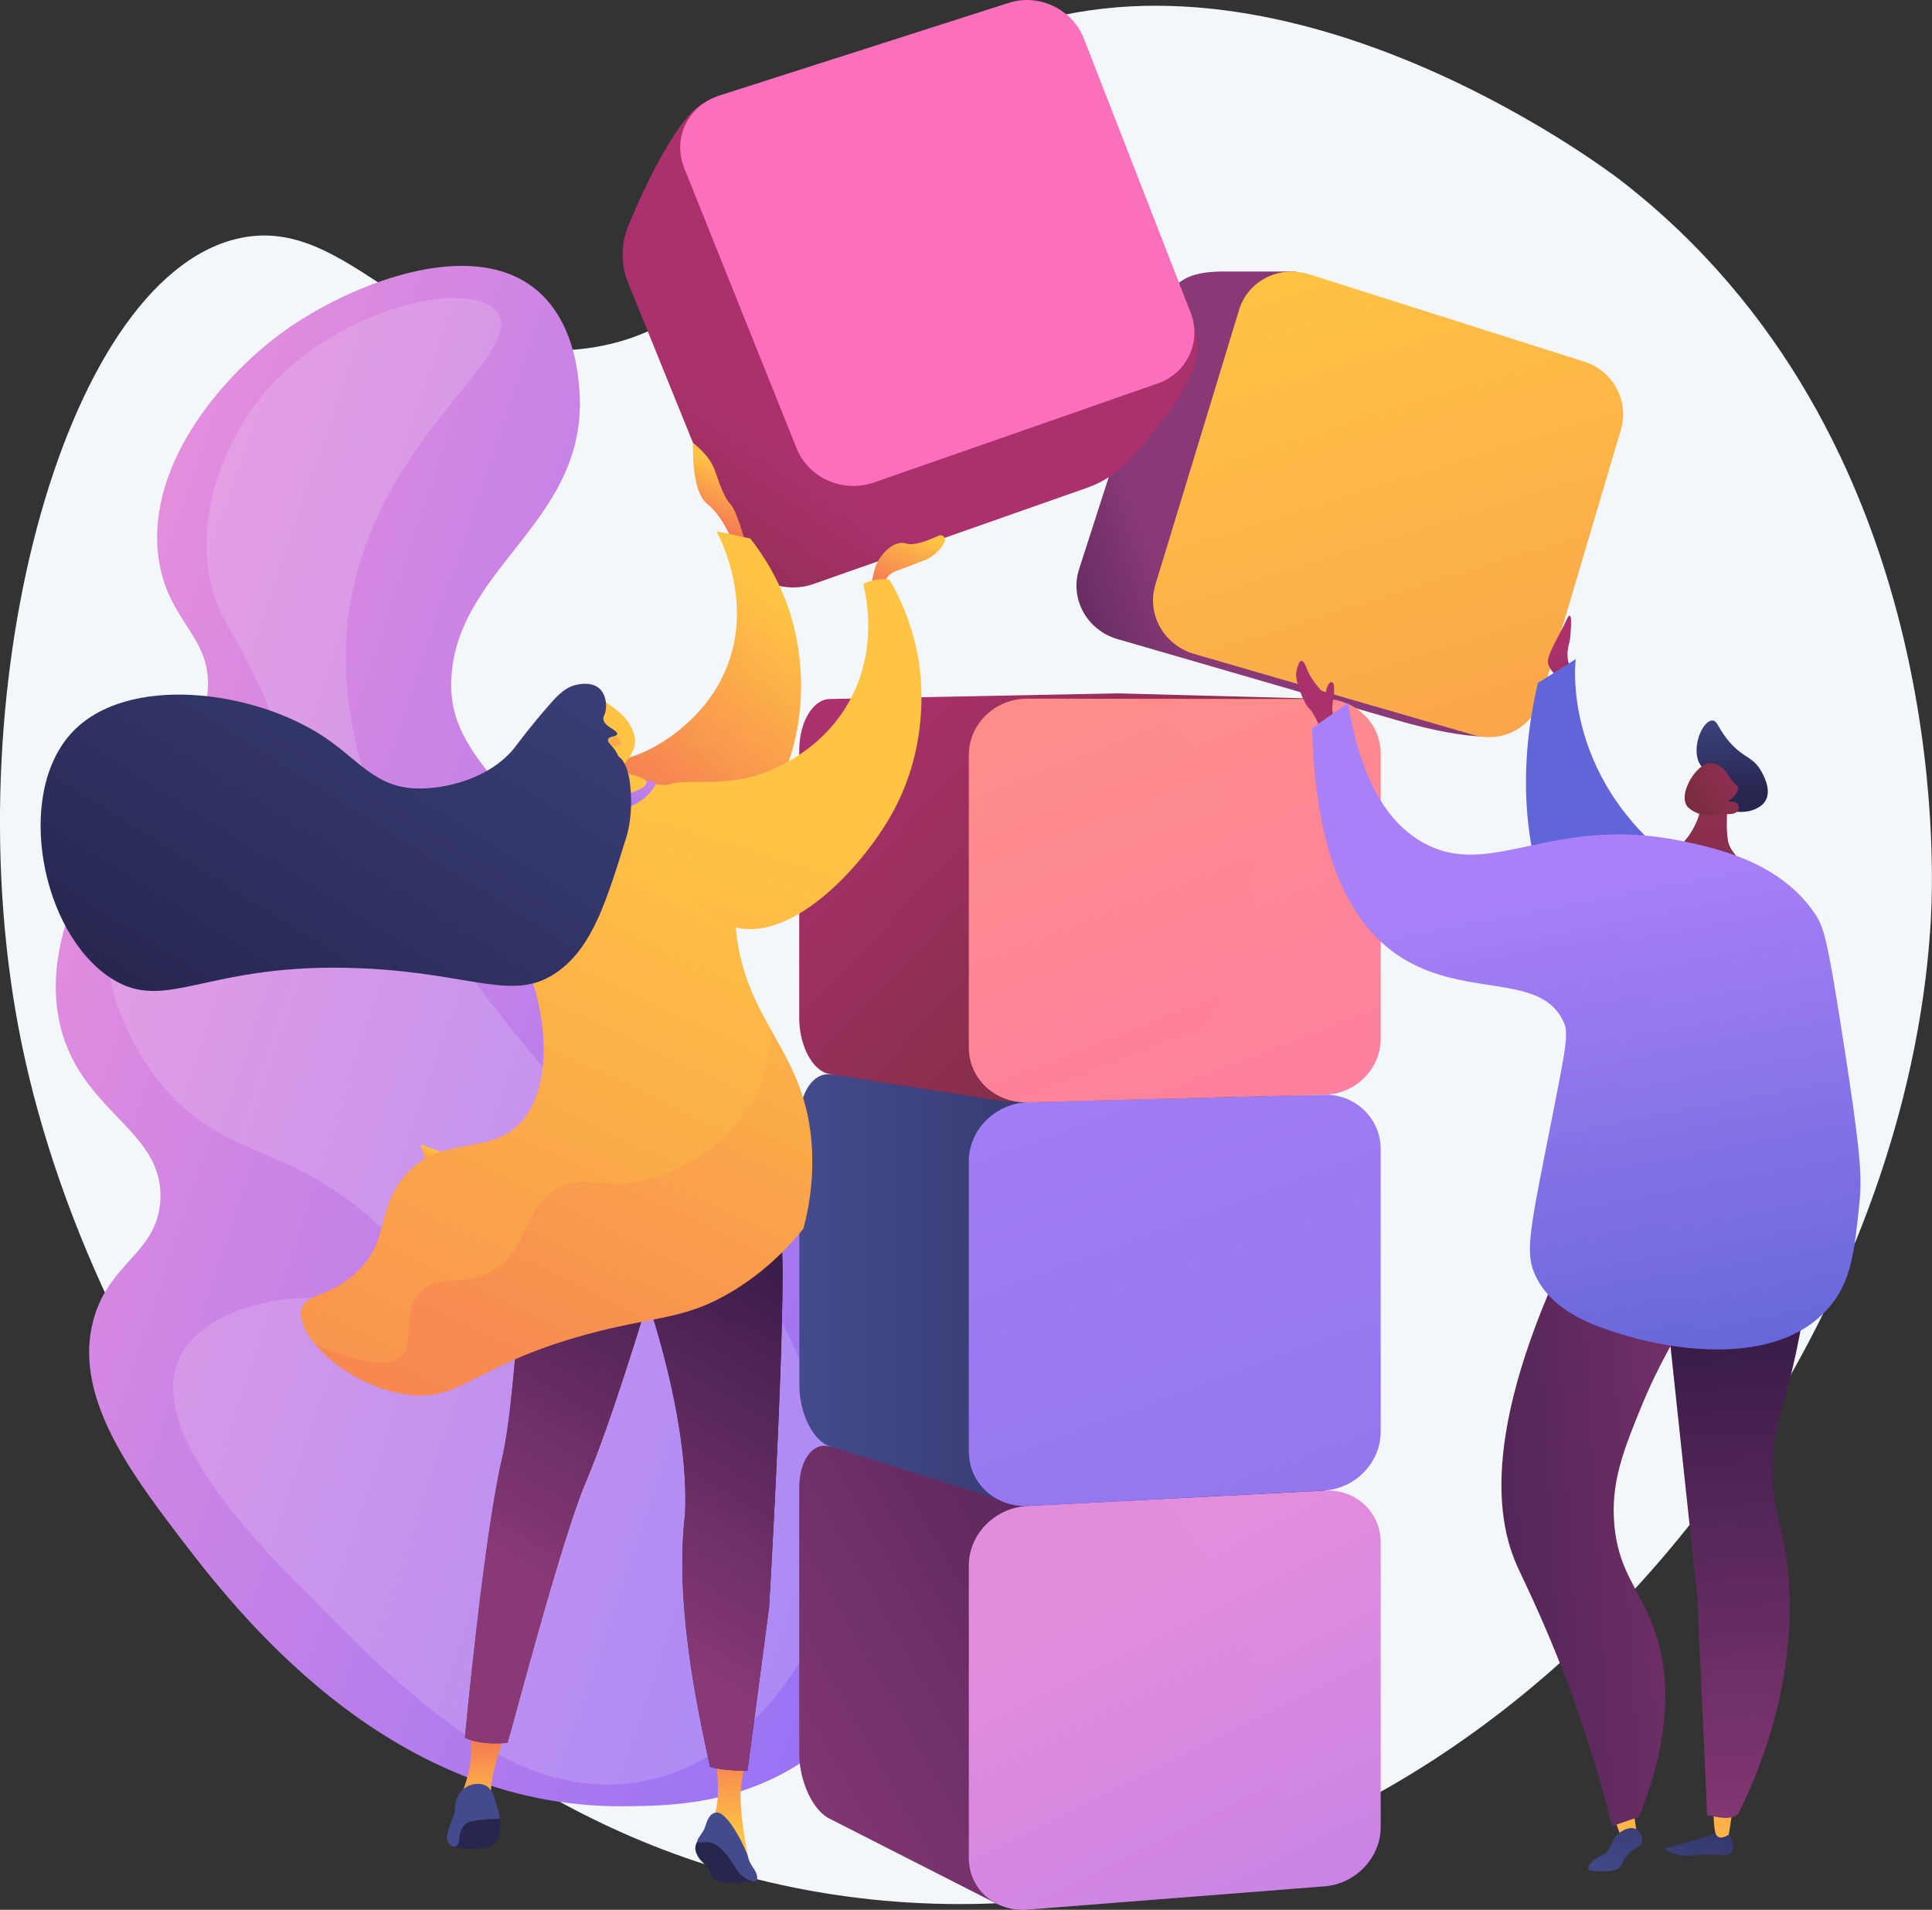 <?xml version="1.0" encoding="utf-8"?>
<!-- Generator: Adobe Illustrator 25.3.1, SVG Export Plug-In . SVG Version: 6.00 Build 0)  -->
<svg version="1.1" xmlns="http://www.w3.org/2000/svg" xmlns:xlink="http://www.w3.org/1999/xlink" x="0px" y="0px"
	 viewBox="0 0 1922.5 1900" style="enable-background:new 0 0 1922.5 1900;" xml:space="preserve">
<rect x="0" y="0" width="1922.5" height="1900" fill="#333333" stroke="none"/>
<style type="text/css">
	.st0{fill:#F4F7FA;}
	.st1{fill:url(#SVGID_1_);}
	.st2{opacity:0.16;fill:#FFFFFF;}
	.st3{fill:url(#SVGID_2_);}
	.st4{fill:url(#SVGID_3_);}
	.st5{opacity:0.3;}
	.st6{fill:url(#SVGID_4_);}
	.st7{fill:url(#SVGID_5_);}
	.st8{fill:url(#SVGID_6_);}
	.st9{fill:url(#SVGID_7_);}
	.st10{fill:url(#SVGID_8_);}
	.st11{fill:url(#SVGID_9_);}
	.st12{opacity:0.3;fill:url(#SVGID_10_);}
	.st13{fill:url(#SVGID_11_);}
	.st14{fill:url(#SVGID_12_);}
	.st15{fill:url(#SVGID_13_);}
	.st16{fill:url(#SVGID_14_);}
	.st17{fill:url(#SVGID_15_);}
	.st18{opacity:0.3;fill:url(#SVGID_16_);}
	.st19{fill:url(#SVGID_17_);}
	.st20{fill:url(#SVGID_18_);}
	.st21{fill:url(#SVGID_19_);}
	.st22{fill:url(#SVGID_20_);}
	.st23{fill:url(#SVGID_21_);}
	.st24{fill:url(#SVGID_22_);}
	.st25{fill:url(#SVGID_23_);}
	.st26{fill:url(#SVGID_24_);}
	.st27{fill:url(#SVGID_25_);}
	.st28{fill:url(#SVGID_26_);}
	.st29{fill:url(#SVGID_27_);}
	.st30{opacity:0.3;fill:url(#SVGID_28_);}
	.st31{fill:url(#SVGID_29_);}
	.st32{fill:url(#SVGID_30_);}
	.st33{opacity:0.3;fill:url(#SVGID_31_);}
	.st34{fill:url(#SVGID_32_);}
	.st35{fill:url(#SVGID_33_);}
	.st36{fill:url(#SVGID_34_);}
	.st37{fill:url(#SVGID_35_);}
	.st38{fill:#26264F;}
	.st39{fill:url(#SVGID_36_);}
	.st40{fill:url(#SVGID_37_);}
	.st41{fill:url(#SVGID_38_);}
	.st42{opacity:0.25;fill:url(#SVGID_39_);}
	.st43{fill:#444B8C;}
	.st44{fill:url(#SVGID_40_);}
	.st45{fill:url(#SVGID_41_);}
	.st46{fill:url(#SVGID_42_);}
	.st47{fill:url(#SVGID_43_);}
	.st48{fill:url(#SVGID_44_);}
	.st49{fill:url(#SVGID_45_);}
	.st50{fill:url(#SVGID_46_);}
	.st51{opacity:0.3;fill:url(#SVGID_47_);}
</style>
<g id="Background">
</g>
<g id="Metaphor">
	<g>
		<path class="st0" d="M991,35c-208.1,82.8-228.1,294.3-415.5,312.5c-163.3,15.8-225.4-137.3-339.9-109.9
			c-174.5,41.8-284.3,457.9-214.2,800c72.4,353.3,376.5,822.9,880.3,855c565.6,36,993.6-504.4,1019.7-978.6
			c2.8-51.3,19.5-481-309-734.8C1596,166.6,1272.3-76.8,991,35z"/>
		<g>
			
				<linearGradient id="SVGID_1_" gradientUnits="userSpaceOnUse" x1="391.317" y1="635.728" x2="1455.01" y2="635.728" gradientTransform="matrix(0.947 0.321 -0.321 0.947 -132.637 140.083)">
				<stop  offset="3.597120e-03" style="stop-color:#E38DDD"/>
				<stop  offset="1" style="stop-color:#9571F6"/>
			</linearGradient>
			<path class="st1" d="M619.9,1797c43.7-0.3,117.3-0.8,184.7-48.4c122.6-86.5,145.4-272.5,116.5-403.7
				c-24.8-112.7-105.3-205-266.1-389.6C503.5,781.5,443.8,749,449.3,671.9c7.9-109.8,137.2-154.8,127.2-284.4
				c-1.2-15.5-5.3-68.9-43.8-100c-65.8-53.1-186-3.5-248.5,40.8C224,371.2,146.5,459.2,157.4,552.3c7.9,67.4,55.4,80.1,49,138.1
				c-6.4,58.3-56.4,63-104.2,147.9c-19.1,33.9-57.4,102-43.9,174.4c17.5,93.6,105.7,109.7,101.2,181.9
				c-3.3,52.2-50.4,60.8-66.3,117.6c-20.9,74.8,35.3,150.8,82.9,213.5C232.3,1599.5,383.6,1798.7,619.9,1797z"/>
			<path class="st2" d="M494.7,310.6c31.1,41.4-126.8,127.9-148.2,303.7c-23.1,189.2,125.8,366.3,194.6,448.2
				c117.4,139.7,186.5,141.1,247.6,274.9c24.2,53,74.5,163.4,27.1,277.9c-4.4,10.6-55.3,128.5-167.9,155.1
				c-127.7,30.2-237.7-80-332.5-175c-57.3-57.4-171.7-172-136.6-245c21.4-44.6,93.8-63.4,146.5-58.3c75.3,7.2,120.9,64,131.3,53.9
				c9.3-9.1-18.8-63.9-65.8-113.1c-94.1-98.5-167.9-74.1-234-158.7c-8-10.2-70.3-92.4-44-177.6c15.2-49.2,60.3-100.6,103.1-97.6
				c48.4,3.4,72.9,75.2,86.4,69c12.9-5.9-1.6-75-26-141.3c-35.8-97.3-63-107.3-69.5-163.6c-10-85.9,42.4-154.9,50.1-164.7
				C328.7,306.6,468.1,275.3,494.7,310.6z"/>
		</g>
		<g>
			<g>
				<linearGradient id="SVGID_2_" gradientUnits="userSpaceOnUse" x1="941.967" y1="640.975" x2="1154.707" y2="567.334">
					<stop  offset="0" style="stop-color:#311944"/>
					<stop  offset="1" style="stop-color:#893976"/>
				</linearGradient>
				<path class="st3" d="M1390.1,716.5L1112,635.8c-30.1-8.7-47.4-39.5-38.5-68.7L1157,308c8.8-28.8,25.6-37.8,60.6-37.9h70.9
					l212.1,75.1c28.4,9,44.7,39.2,36.3,67.3l-24.4,306.2C1504,747.2,1419,724.9,1390.1,716.5z"/>
			</g>
			<g>
				<linearGradient id="SVGID_3_" gradientUnits="userSpaceOnUse" x1="1299.841" y1="243.267" x2="1739.859" y2="1654.547">
					<stop  offset="0" style="stop-color:#FFC444"/>
					<stop  offset="0.996" style="stop-color:#F36F56"/>
				</linearGradient>
				<path class="st4" d="M1466.3,731.2l-278.1-80.7c-30.1-8.7-47.4-39.5-38.5-68.7l83.4-273.8c8.8-28.8,40-44.5,69.7-35.1l273.9,87
					c28.4,9,44.7,39.2,36.3,67.3l-79.3,267.4C1525.4,723.2,1495.2,739.6,1466.3,731.2z"/>
			</g>
			<g class="st5">
				<linearGradient id="SVGID_4_" gradientUnits="userSpaceOnUse" x1="1224.698" y1="267.187" x2="1664.292" y2="1677.104">
					<stop  offset="0" style="stop-color:#FFC444"/>
					<stop  offset="0.996" style="stop-color:#F36F56"/>
				</linearGradient>
				<path class="st6" d="M1347.6,608c8.8-86.3,100-118.3,99.6-196.6c-0.2-33.1-16.7-70.5-61.6-112.2l-81.6-25.9
					c-30.2-9.6-62.1,6.4-71.1,35.9l-82.8,271.6c-9.1,29.8,8.5,61.2,39.2,70.1l182.3,52.9C1353.6,672.6,1344.3,640.5,1347.6,608z"/>
			</g>
		</g>
		<g>
			<g>
				<linearGradient id="SVGID_5_" gradientUnits="userSpaceOnUse" x1="793.409" y1="450.448" x2="627.036" y2="690.462">
					<stop  offset="0" style="stop-color:#AB316D"/>
					<stop  offset="1" style="stop-color:#792D3D"/>
				</linearGradient>
				<path class="st7" d="M1124.6,456.7c-11.6,13-26.4,22.8-42.9,28.6L809.5,581c-30.6,10.7-65-4.4-76.7-33.8L625,281.3
					c-7.3-18-7.2-38,0-56c16.5-40.6,51.8-114.9,78.5-124.4l240.3,2.8c29.9-9.6,63.3,6.3,74.6,35.5l169.6,185.2
					c5.5,18.8,5.8,31-7.3,57.3C1169.4,404.8,1142.8,436.4,1124.6,456.7z"/>
			</g>
			<g>
				<linearGradient id="SVGID_6_" gradientUnits="userSpaceOnUse" x1="734.195" y1="1394.436" x2="848.348" y2="729.901">
					<stop  offset="0" style="stop-color:#FF9085"/>
					<stop  offset="1" style="stop-color:#FB6FBB"/>
				</linearGradient>
				<path class="st8" d="M1152,381.5l-282.5,98.5c-30.6,10.7-65-4.4-76.7-33.8l-111.9-279c-12-29.8,3.7-62.2,34.9-72.1l288.1-92.3
					c29.9-9.6,63.3,6.3,74.6,35.5l106.3,272.8C1196,339.8,1181.3,371.3,1152,381.5z"/>
			</g>
			<g class="st5">
				<linearGradient id="SVGID_7_" gradientUnits="userSpaceOnUse" x1="686.612" y1="1398.772" x2="802.354" y2="724.99">
					<stop  offset="0" style="stop-color:#FF9085"/>
					<stop  offset="1" style="stop-color:#FB6FBB"/>
				</linearGradient>
				<path class="st9" d="M969.9,294.6c-40.5-81-9-145.1-56-195.7c-14.9-16-39.5-32.7-83.4-40.6L716.9,94.8
					c-31.8,10.2-47.8,43.2-35.6,73.6l111,276.8c12,29.9,47.1,45.3,78.3,34.5l211.6-73.8C1040.6,382.4,996.2,347.2,969.9,294.6z"/>
			</g>
		</g>
		<g>
			<g>
				<g>
					<g>
						<linearGradient id="SVGID_8_" gradientUnits="userSpaceOnUse" x1="1401.552" y1="1389.402" x2="716.202" y2="1777.872">
							<stop  offset="0" style="stop-color:#311944"/>
							<stop  offset="1" style="stop-color:#893976"/>
						</linearGradient>
						<path class="st10" d="M826,1809.6l164.5,83.7c19.9,9.3,45.5-10.6,45.5-41.5v-291.3c0-30.9,302.3-71.4,282.4-77.6L826,1439.3
							c-17-5.3-30.7,13.2-30.7,41.2v264.1C795.4,1772.5,809,1801.6,826,1809.6z"/>
					</g>
				</g>
				<g>
					<g>
						<linearGradient id="SVGID_9_" gradientUnits="userSpaceOnUse" x1="1108.39" y1="1570.627" x2="1626.11" y2="2602.148">
							<stop  offset="3.597120e-03" style="stop-color:#E38DDD"/>
							<stop  offset="1" style="stop-color:#9571F6"/>
						</linearGradient>
						<path class="st11" d="M1318.4,1876.6l-296.1,23.2c-32.1,2.5-58.2-20.5-58.2-51.3v-291.3c0-30.9,26.1-57.3,58.2-58.9
							l296.1-15.4c30.7-1.6,55.5,21.5,55.5,51.5v283.5C1373.9,1847.9,1349.1,1874.2,1318.4,1876.6z"/>
					</g>
					<linearGradient id="SVGID_10_" gradientUnits="userSpaceOnUse" x1="1034.286" y1="1608.949" x2="1555.043" y2="2646.519">
						<stop  offset="3.597120e-03" style="stop-color:#E38DDD"/>
						<stop  offset="1" style="stop-color:#9571F6"/>
					</linearGradient>
					<path class="st12" d="M1266.9,1722c-22.2-110.2-68.4-172.5-108.3-230.8l-135.1,7c-32.7,1.7-59.4,28.6-59.4,60.1v289
						c0,31.5,26.6,55,59.4,52.4l253.8-19.9C1280.3,1829.4,1277.8,1776.4,1266.9,1722z"/>
				</g>
			</g>
			<g>
				<g>
					<linearGradient id="SVGID_11_" gradientUnits="userSpaceOnUse" x1="795.365" y1="1281.513" x2="1341.221" y2="1281.513">
						<stop  offset="0" style="stop-color:#444B8C"/>
						<stop  offset="0.996" style="stop-color:#26264F"/>
					</linearGradient>
					<path class="st13" d="M795.4,1115.9v262c0,28.6,13.9,56.1,31.3,61.5l90.9,28.3l81.4,25.3c20.3,6.3,37-14,37-45.5v-289
						c0-31.5,324.6-62,304.3-65.2l-404.6-24.5l-109.1,0.2C809.3,1066.4,795.4,1087.4,795.4,1115.9z"/>
				</g>
				<g>
					<linearGradient id="SVGID_12_" gradientUnits="userSpaceOnUse" x1="1003.467" y1="844.403" x2="1741.609" y2="2847.926">
						<stop  offset="0" style="stop-color:#AA80F9"/>
						<stop  offset="0.996" style="stop-color:#6165D7"/>
					</linearGradient>
					<path class="st14" d="M1317.2,1089.1l-164.9,4.2l-128.8,3.3c-32.7,0.8-59.4,27.1-59.4,58.6v289c0,31.5,26.6,55.7,59.4,54
						l135.1-7l158.6-8.3c31.3-1.6,56.7-27.8,56.7-58.5v-281.2C1373.9,1112.6,1348.6,1088.3,1317.2,1089.1z"/>
					<g class="st5">
						<linearGradient id="SVGID_13_" gradientUnits="userSpaceOnUse" x1="911.159" y1="874.461" x2="1660.686" y2="2908.887">
							<stop  offset="0" style="stop-color:#AA80F9"/>
							<stop  offset="0.996" style="stop-color:#6165D7"/>
						</linearGradient>
						<path class="st15" d="M1152.3,1093.4L1152.3,1093.4l-128.8,3.3c-32.7,0.8-59.4,27.1-59.4,58.6v289c0,31.5,26.6,55.7,59.4,54
							l135.1-7l0,0c-38.2-55.9-70.6-108-70.3-194.5C1088.6,1214.1,1118.5,1150,1152.3,1093.4z"/>
					</g>
				</g>
			</g>
			<g>
				<g>
					<g>
						<linearGradient id="SVGID_14_" gradientUnits="userSpaceOnUse" x1="855.455" y1="676.541" x2="1239.286" y2="1041.18">
							<stop  offset="0" style="stop-color:#AB316D"/>
							<stop  offset="1" style="stop-color:#792D3D"/>
						</linearGradient>
						<path class="st16" d="M826,1068.7l173.7,27.1c19.9,3.1,36.3-19.6,36.3-50.7V751.5c0-31.1,306.4-56.1,286.5-56.1l-210.6-5.6
							L826,695.4c-17,0-30.7,22.9-30.7,51.2v266.3C795.4,1041.1,809,1066.1,826,1068.7z"/>
					</g>
				</g>
				<g>
					<g>
						<linearGradient id="SVGID_15_" gradientUnits="userSpaceOnUse" x1="1051.783" y1="595.285" x2="1461.8" y2="1647.303">
							<stop  offset="0" style="stop-color:#FF9085"/>
							<stop  offset="1" style="stop-color:#FB6FBB"/>
						</linearGradient>
						<path class="st17" d="M1318.4,1089.1l-296.1,7.6c-32.1,0.8-58.2-23.5-58.2-54.4V751c0-30.9,26.1-55.9,58.2-55.9l296.1,0.3
							c30.7,0,55.5,24.4,55.5,54.5v283.5C1373.9,1063.3,1349.1,1088.3,1318.4,1089.1z"/>
					</g>
					<linearGradient id="SVGID_16_" gradientUnits="userSpaceOnUse" x1="978.775" y1="623.628" x2="1391.163" y2="1681.73">
						<stop  offset="0" style="stop-color:#FF9085"/>
						<stop  offset="1" style="stop-color:#FB6FBB"/>
					</linearGradient>
					<path class="st18" d="M1242.5,838.8c-15.8-61.8-60.5-108.7-109.4-143.6l-109.6-0.1c-32.7,0-59.4,25.5-59.4,57v289
						c0,31.5,26.6,56.4,59.4,55.5l128.8-3.3C1205,1005.2,1267.1,935.3,1242.5,838.8z"/>
				</g>
			</g>
		</g>
		<g>
			
				<linearGradient id="SVGID_17_" gradientUnits="userSpaceOnUse" x1="1918.199" y1="1414.909" x2="1924.02" y2="1499.576" gradientTransform="matrix(0.9 -0.436 0.436 0.9 -789.091 206.277)">
				<stop  offset="0" style="stop-color:#AB316D"/>
				<stop  offset="1" style="stop-color:#792D3D"/>
			</linearGradient>
			<path class="st19" d="M1558.1,682.5c0,0-15-13.5-17.5-21.6c-2.6-8.1,10.5-27,17.8-43.3c7.2-16.4,4.6,10.7,4.1,16.9
				c-0.5,6.1-7.1,18.2,2.2,33.6L1558.1,682.5z"/>
			<linearGradient id="SVGID_18_" gradientUnits="userSpaceOnUse" x1="1646.706" y1="1114.069" x2="1608.606" y2="885.469">
				<stop  offset="0" style="stop-color:#AA80F9"/>
				<stop  offset="0.996" style="stop-color:#6165D7"/>
			</linearGradient>
			<path class="st20" d="M1568,655.7c0,0-16.8,125.3,115.2,213.7l-140.5,33.5c0,0-45-84.1-12.4-223.4L1568,655.7z"/>
			
				<linearGradient id="SVGID_19_" gradientUnits="userSpaceOnUse" x1="1629.198" y1="712.555" x2="1620.894" y2="612.904" gradientTransform="matrix(0.999 5.370000e-02 -5.370000e-02 0.999 135.73 -9.074)">
				<stop  offset="3.597000e-03" style="stop-color:#26264F"/>
				<stop  offset="1" style="stop-color:#444B8C"/>
			</linearGradient>
			<path class="st21" d="M1700.5,774.9c-6.9-13.6-9.7-13.5-11.4-20.7c-3.9-16.3,6.1-37.1,14.6-37.4c5.5-0.2,5.9,8.3,17.4,21.5
				c14.1,16.2,22.7,14.1,31,28.1c1.9,3.3,10.7,18.1,5.3,29.1c-6.9,14.1-34,16.3-45.3,5.5C1706.8,795.8,1709,791.7,1700.5,774.9z"/>
			
				<linearGradient id="SVGID_20_" gradientUnits="userSpaceOnUse" x1="1599.629" y1="565.641" x2="1607.566" y2="859.315" gradientTransform="matrix(0.999 5.370000e-02 -5.370000e-02 0.999 135.73 -9.074)">
				<stop  offset="0" style="stop-color:#AB316D"/>
				<stop  offset="1" style="stop-color:#792D3D"/>
			</linearGradient>
			<path class="st22" d="M1720.9,789.6c0,0-4.8,25.8-1.4,46.8c3.1,19,38.3,38.7,45,44.4c6.7,5.7-17.9,11.8-40.5,8.8
				c-22.6-3-84.4-22.7-93.8-33.8c-9.4-11,10.9-5.6,28-7.7c17.1-2.1,33.4-30.7,33.9-45.4C1692.7,788.2,1720.9,789.6,1720.9,789.6z"/>
			<g>
				
					<linearGradient id="SVGID_21_" gradientUnits="userSpaceOnUse" x1="-809.991" y1="406.37" x2="-731.671" y2="488.923" gradientTransform="matrix(-0.966 -0.258 -0.258 0.966 1101.853 141.229)">
					<stop  offset="0" style="stop-color:#AB316D"/>
					<stop  offset="1" style="stop-color:#792D3D"/>
				</linearGradient>
				<path class="st23" d="M1713.5,808.9c0,0-17.3,7.6-32.6-4.7c-13.7-11,6.7-44.6,20.6-45.1c4.7-0.1,11.4,3.2,15.5,8.1
					c2.4,2.9,2.5,4.8,6.5,9.4c3.7,4.3,5.3,4.7,5.8,6.7c0.7,2.6-0.5,6.9-9.9,14.4c4.7-0.9,8.7,0.4,10.3,3.1c0.2,0.4,0.8,1.8,0.6,3.2
					C1729.7,809.1,1723,811.5,1713.5,808.9z"/>
			</g>
			<linearGradient id="SVGID_22_" gradientUnits="userSpaceOnUse" x1="1321.52" y1="720.333" x2="1337.924" y2="772.72">
				<stop  offset="0" style="stop-color:#AB316D"/>
				<stop  offset="1" style="stop-color:#792D3D"/>
			</linearGradient>
			<path class="st24" d="M1333.6,719c0,0-10.5-1.5-7.2-21.5c2.6-15.7,0.6-20.9-3.1-18.2c-3.7,2.8-4.2,11.8-4.2,11.8
				s-13.5-11.5-19-26.6c-5.6-15.1-9.1-2.4-10.3,5.2c-1.2,7.5,7.9,31,13.1,35.3c5.2,4.4,12.7,23.6,12.7,23.6L1333.6,719z"/>
			
				<linearGradient id="SVGID_23_" gradientUnits="userSpaceOnUse" x1="-580.007" y1="1920.342" x2="-632.636" y2="1746.809" gradientTransform="matrix(-1 1.380000e-02 1.380000e-02 1 1064.215 -2.616)">
				<stop  offset="0" style="stop-color:#444B8C"/>
				<stop  offset="0.996" style="stop-color:#26264F"/>
			</linearGradient>
			<path class="st25" d="M1720.8,1824.7c5.4,11,3.9,15.7,2.5,17.8c-3.9,6.1-13.4,0.3-38.1,3.3c-2.9,0.3-8.4,1.1-15.3-0.5
				c-5.9-1.4-12.9-4.5-12.6-6.1c0.1-0.6,1.2-0.8,1.6-0.9c6.9-1.5,49.8-14.6,49.8-14.6L1720.8,1824.7z"/>
			
				<linearGradient id="SVGID_24_" gradientUnits="userSpaceOnUse" x1="-625.376" y1="1886.549" x2="-625.376" y2="1607.766" gradientTransform="matrix(-1 1.380000e-02 1.380000e-02 1 1064.215 -2.616)">
				<stop  offset="0" style="stop-color:#FFC444"/>
				<stop  offset="0.996" style="stop-color:#F36F56"/>
			</linearGradient>
			<path class="st26" d="M1724.1,1800.6l-3.8,24.6c0,0-10.5,7.5-13.3-1.6c-2-6.5-1.9-24.1-1.9-24.1L1724.1,1800.6z"/>
			
				<linearGradient id="SVGID_25_" gradientUnits="userSpaceOnUse" x1="-527.16" y1="1876.139" x2="-527.16" y2="1597.346" gradientTransform="matrix(-1 1.380000e-02 1.380000e-02 1 1064.215 -2.616)">
				<stop  offset="0" style="stop-color:#FFC444"/>
				<stop  offset="0.996" style="stop-color:#F36F56"/>
			</linearGradient>
			<polygon class="st27" points="1603.8,1802.3 1614.2,1830.5 1629.2,1828.1 1625.7,1802 			"/>
			
				<linearGradient id="SVGID_26_" gradientUnits="userSpaceOnUse" x1="-507.776" y1="1886.679" x2="-560.404" y2="1713.147" gradientTransform="matrix(-1 1.380000e-02 1.380000e-02 1 1064.215 -2.616)">
				<stop  offset="0" style="stop-color:#444B8C"/>
				<stop  offset="0.996" style="stop-color:#26264F"/>
			</linearGradient>
			<path class="st28" d="M1618.9,1846.1c7.3-8.6,13.8-7.9,15.1-13.8c1-4.7-1.8-10.4-6.1-12.6c-6.1-3.1-13.4,1.7-15.1,2.8
				c-11.3,7.3-8.2,18.8-18.8,23.7c-2.1,1-5.5,2.1-9.1,5.4c-1.5,1.4-5.3,4.9-4.4,7.4c1,2.8,7.7,2.7,14.1,2.6
				c7.6-0.1,11.5-0.2,15.1-2.5C1614.8,1856,1613.2,1852.8,1618.9,1846.1z"/>
			
				<linearGradient id="SVGID_27_" gradientUnits="userSpaceOnUse" x1="-649.462" y1="1284.982" x2="-675.065" y2="1861.048" gradientTransform="matrix(-1 1.380000e-02 1.380000e-02 1 1064.215 -2.616)">
				<stop  offset="0" style="stop-color:#311944"/>
				<stop  offset="1" style="stop-color:#893976"/>
			</linearGradient>
			<path class="st29" d="M1804.6,1213.1c-2.8,57.1-11,105.9-20.3,145.6c-10,42.8-15.5,50.1-18.9,79.7
				c-7.6,64.5,13.1,74.2,15.3,147.4c2.5,80.8-20.3,144.4-29.3,168.7c-7.8,21.2-15.9,38.3-22,50.2c-7.5,6.3-18.8,3.6-30.7,0.9
				c-2.8-73.3-6.8-142.3-9.6-215.5c-11.8-110.4-23.6-220.8-35.4-331.2C1704,1243.7,1754.3,1228.4,1804.6,1213.1z"/>
			
				<linearGradient id="SVGID_28_" gradientUnits="userSpaceOnUse" x1="-649.462" y1="1284.982" x2="-675.065" y2="1861.047" gradientTransform="matrix(-1 1.380000e-02 1.380000e-02 1 1064.215 -2.616)">
				<stop  offset="0" style="stop-color:#311944"/>
				<stop  offset="1" style="stop-color:#893976"/>
			</linearGradient>
			<path class="st30" d="M1698.8,1805.6c-2.8-73.3-6.8-142.3-9.6-215.5c-11.8-110.4-23.6-220.8-35.4-331.2
				c50.3-15.3,100.6-30.6,150.9-45.8c-0.2,3.8-0.5,7.4-0.7,11.1c-71.4,59.3-86.1,107.2-86.1,140.1c0,39.9,21.4,60.1,15.9,117.8
				c-3.9,41.3-16.5,48.3-17.3,85.6c-1,48,19,75.5,28.5,103.5c9.1,27,11.8,65.1-8.1,118.7c-2.6,5.5-5,10.5-7.2,14.7
				C1721.9,1811,1710.7,1808.3,1698.8,1805.6z"/>
			
				<linearGradient id="SVGID_29_" gradientUnits="userSpaceOnUse" x1="-185.798" y1="1523.174" x2="-750.1" y2="1497.523" gradientTransform="matrix(-1 1.380000e-02 1.380000e-02 1 1064.215 -2.616)">
				<stop  offset="0" style="stop-color:#311944"/>
				<stop  offset="1" style="stop-color:#893976"/>
			</linearGradient>
			<path class="st31" d="M1719.3,1255.8c-45.3,55.4-71.1,107.2-86,143.5c-17.9,43.7-30.9,76.4-26.8,118.8
				c4.5,46.7,25.6,63.4,39.7,103.2c13.6,38.6,20.3,97.9-15.3,186.2c-8.9,3.1-17.9,6.2-26.8,9.3c-5.9-23.9-15.6-59.6-29.9-102.1
				c-28.5-84.2-56.9-139.7-64.6-156.9c-27-60.6-29.8-168.9,82.8-377.8C1634.7,1205.3,1677,1230.6,1719.3,1255.8z"/>
			<linearGradient id="SVGID_30_" gradientUnits="userSpaceOnUse" x1="1565.435" y1="872.305" x2="1667.034" y2="1401.47">
				<stop  offset="0" style="stop-color:#AA80F9"/>
				<stop  offset="0.996" style="stop-color:#6165D7"/>
			</linearGradient>
			<path class="st32" d="M1305.7,724.4c11.9-8.3,23.8-16.7,35.7-25c14.5,89.1,47.4,124,75.4,139.3c67.5,36.9,127.7-28.8,256.9-2
				c35.6,7.4,97.6,21.2,132,71.9c9,13.3,12.3,23.4,27.3,119c19.2,122.2,19.9,143.6,17.2,169.9c-5,48.2-8,77.4-30.2,103.2
				c-59,68.6-184.3,33.2-200,28.6c-29-8.6-74.1-22-92.1-60.3c-8.4-18-7.5-34.5,5.4-100.6c25.7-130.8,29-139.2,21.8-153.5
				c-24.2-48.3-100.8-20.7-165.6-65.6C1351.7,922.9,1309.1,865.7,1305.7,724.4z"/>
			<linearGradient id="SVGID_31_" gradientUnits="userSpaceOnUse" x1="1482.897" y1="888.152" x2="1584.496" y2="1417.318">
				<stop  offset="0" style="stop-color:#AA80F9"/>
				<stop  offset="0.996" style="stop-color:#6165D7"/>
			</linearGradient>
			<path class="st33" d="M1678.8,1311.7c-12.6-25.9,4.3-49.8-14.3-81c-23.7-39.7-66.5-26.2-82.5-55.6
				c-27.5-50.2,80.7-120.1,58.7-200c-10.5-38.1-47.2-65.7-77.8-76.2c-68-23.2-112.5,36-176.2,17.5c-15.1-4.4-32.4-13.5-50-32.3
				c15.5,32.7,34.8,52.5,52.9,65.1c64.7,44.9,141.4,17.3,165.6,65.6c7.2,14.3,3.9,22.8-21.8,153.5c-13,66-13.9,82.5-5.4,100.6
				c17.9,38.4,63,51.7,92.1,60.3c8.6,2.5,50.1,14.3,95.5,13.1C1695.3,1334.1,1684.4,1323.2,1678.8,1311.7z"/>
		</g>
		<g>
			<linearGradient id="SVGID_32_" gradientUnits="userSpaceOnUse" x1="729.678" y1="466.592" x2="701.14" y2="526.386">
				<stop  offset="0" style="stop-color:#FFC444"/>
				<stop  offset="0.996" style="stop-color:#F36F56"/>
			</linearGradient>
			<path class="st34" d="M732.3,547c0,0-11.4-32.5-28.2-45.3c-16.8-12.7-14.5-61.1-14.5-61.1s15.9,11.8,21.3,26.3
				c5.4,14.5,9.2,27.7,16.1,34.9c6.9,7.1,16.8,45.3,16.8,45.3H732.3z"/>
			<linearGradient id="SVGID_33_" gradientUnits="userSpaceOnUse" x1="915.699" y1="529.945" x2="883.651" y2="597.094">
				<stop  offset="0" style="stop-color:#FFC444"/>
				<stop  offset="0.996" style="stop-color:#F36F56"/>
			</linearGradient>
			<path class="st35" d="M878.6,598c1.5-2.3-4.2-23.7,12.8-29.8c8.9-3.2,20.1-7.5,28.7-10.9c8.7-3.4,15.8-10,19.9-18.4l0,0
				c1.8-3.8-2.1-7.8-5.9-6c-10.4,4.8-25,10.4-32.2,7.9c-11.7-4.1-25.6,9.9-30.2,21.7c-4.6,11.8-6.2,32.4-6.2,32.4L878.6,598z"/>
			
				<linearGradient id="SVGID_34_" gradientUnits="userSpaceOnUse" x1="-535.465" y1="1150.302" x2="-523.04" y2="1175.853" gradientTransform="matrix(-1 0 0 1 -86.801 0)">
				<stop  offset="0" style="stop-color:#FFC444"/>
				<stop  offset="0.996" style="stop-color:#F36F56"/>
			</linearGradient>
			<polygon class="st36" points="462.6,1195.9 470.3,1169.5 438.3,1145.8 418.3,1138.4 430.1,1175.3 			"/>
			
				<linearGradient id="SVGID_35_" gradientUnits="userSpaceOnUse" x1="-1816.663" y1="1800.981" x2="-1816.663" y2="1720.822" gradientTransform="matrix(-1 0 0 1 -1336.364 0)">
				<stop  offset="0" style="stop-color:#FFC444"/>
				<stop  offset="0.996" style="stop-color:#F36F56"/>
			</linearGradient>
			<path class="st37" d="M502.2,1727.1c0,0-17.5,44-12.9,63.6c-18.8-0.4-30.9-2.8-30.9-2.8s7.6-20.1,9-30c2-13.4,1.8-35.2,1.8-35.2
				L502.2,1727.1z"/>
			<path class="st38" d="M695.2,1830.1c-1.1,1.4-3.1,4.2-3.3,8.1c-0.1,2.1,0.4,3.8,1,5.4c3,7.9,7.7,8.9,12.7,17.2
				c3.1,5.1,2.5,6.6,5.3,8.9c3.7,3,8.2,3.2,12.2,3.2c6.6,0.1,16.1-0.2,28.1-1.6c-6.3-8.1-13-16.3-20.1-24.6
				c-3.1-3.6-6.2-7.2-9.3-10.7l-18.5-6.2C700.6,1829.9,697.9,1830,695.2,1830.1z"/>
			
				<linearGradient id="SVGID_36_" gradientUnits="userSpaceOnUse" x1="-2060.989" y1="1823.826" x2="-2060.989" y2="1727.221" gradientTransform="matrix(-1 0 0 1 -1336.364 0)">
				<stop  offset="0" style="stop-color:#FFC444"/>
				<stop  offset="0.996" style="stop-color:#F36F56"/>
			</linearGradient>
			<path class="st39" d="M710.5,1740.4c0,0,10.6,55.1-2.9,70.5c-11.4,15.4,5.5,4.4,5.5,4.4l20.3,17.7l12.2,21
				c0,0-11.2-53.9-8.2-75.3c3-21.4,4.5-35.8,4.5-35.8L710.5,1740.4z"/>
			
				<linearGradient id="SVGID_37_" gradientUnits="userSpaceOnUse" x1="-2115.033" y1="1444.346" x2="-1798.977" y2="1444.346" gradientTransform="matrix(-1 0 0 1 -1336.364 0)">
				<stop  offset="0" style="stop-color:#311944"/>
				<stop  offset="1" style="stop-color:#893976"/>
			</linearGradient>
			<path class="st40" d="M750.3,1137.9c0,0,28.4,25.4,28.4,129.9s-13.4,331.3-13.4,331.3l-21.5,162.4c0,0-22.3,0.8-37.2-3.7
				c-13.4-61.2-35.3-164.7-24.9-251.3c4.5-94-37.3-211.9-37.3-211.9s-35.8,119.4-61.2,179.1c-25.4,59.7-73.7,246.7-78.2,260.2
				c-29.7,2.7-42.4-5.2-42.4-5.2s19-201.3,36.9-277.4c17.9-76.1,16.4-259.7,46.3-311.9C613,1112.6,750.3,1137.9,750.3,1137.9z"/>
			
				<linearGradient id="SVGID_38_" gradientUnits="userSpaceOnUse" x1="-2125.078" y1="1208.743" x2="-1897.377" y2="1591.194" gradientTransform="matrix(-1 0 0 1 -1336.364 0)">
				<stop  offset="0" style="stop-color:#311944"/>
				<stop  offset="1" style="stop-color:#893976"/>
			</linearGradient>
			<path class="st41" d="M750.3,1137.9c0,0,28.4,25.4,28.4,129.9s-13.4,331.3-13.4,331.3l-21.5,162.4c0,0-22.3,0.8-37.2-3.7
				c-13.4-61.2-35.3-164.7-24.9-251.3c4.5-94-37.3-211.9-37.3-211.9s-35.8,119.4-61.2,179.1c-25.4,59.7-73.7,246.7-78.2,260.2
				c-29.7,2.7-42.4-5.2-42.4-5.2s19-201.3,36.9-277.4c17.9-76.1,16.4-259.7,46.3-311.9C613,1112.6,750.3,1137.9,750.3,1137.9z"/>
			
				<linearGradient id="SVGID_39_" gradientUnits="userSpaceOnUse" x1="-2035.438" y1="1155.374" x2="-1807.737" y2="1537.824" gradientTransform="matrix(-1 0 0 1 -1336.364 0)">
				<stop  offset="0" style="stop-color:#311944"/>
				<stop  offset="1" style="stop-color:#893976"/>
			</linearGradient>
			<path class="st42" d="M603,1329.4c-8.8,57.5-26.5,88.4-70.7,128.2c-35.4,26.5-8.8,84-22.1,128.2c-4.4,13.3-17.7,26.5-22.1,39.8
				c-16.5,32.9-1.1,73.2-8.5,108c-11.6-1.6-16.9-4.8-16.9-4.8s19-201.3,36.9-277.4c17.9-76.1,16.4-259.7,46.3-311.9
				c67.2-26.9,204.5-1.5,204.5-1.5s28.4,25.4,28.4,129.9c0,8.5-0.1,17.8-0.3,27.7c-29.4,26.1-89.7,31.8-126.8,3
				c-2.2-1.7-4.6-2.7-7.1-3.2c-0.1-0.3-0.2-0.6-0.2-0.6s-0.1,0.2-0.2,0.5C627.3,1292.1,606.8,1314,603,1329.4z"/>
			<g>
				<path class="st38" d="M493.9,1807.4c0,0,4.4,0,4,5.6c-0.4,5.6,2,25-20.2,25.9c-22.2,0.9-25.6-1.6-26.3-1.6
					c-0.7,0,5.8-18.5,5.8-18.5l7.1-9.1l19.1-2L493.9,1807.4z"/>
				<path class="st43" d="M444.8,1826.8c0.5-4.7,3.1-12,5.7-18c3.9-8.8,0.7-12.1,4.4-20.1c1.3-2.8,2.6-5.4,5.3-8
					c0.6-0.6,6.7-6.3,15.7-6c1.8,0.1,4.5,0.2,7.4,1.7c3.4,1.8,5.2,4.6,6.6,7c2.3,3.8,1.8,5,5.3,15.8c0.3,0.9,0.9,2.8,1.4,5.4
					c0.4,2,0.5,3.7,0.6,4.8c-5.8,0-28.2,0.9-32.9,4.4c-4.7,3.5-7.1,9.3-7.1,15.1c0,5.8-2.9,8.5-5.8,8.4
					C448.8,1837.2,443.6,1832.4,444.8,1826.8z"/>
			</g>
			<path class="st43" d="M713.3,1803.2c-5,0.1-8.7,4.1-11.4,13.6c-2.8,9.6-16,18.1-0.6,16c15.5-2,26.7,19.9,32.2,28
				c5.5,8.1,20.4,15.3,20,7.4c-0.4-7.9-6.9-11.6-8.8-19.7C743,1840.4,724.7,1803,713.3,1803.2z"/>
			<linearGradient id="SVGID_40_" gradientUnits="userSpaceOnUse" x1="787.669" y1="606.819" x2="603.01" y2="840.313">
				<stop  offset="0" style="stop-color:#FFC444"/>
				<stop  offset="0.996" style="stop-color:#F36F56"/>
			</linearGradient>
			<path class="st44" d="M712.8,528.4c5.1,9.6,37.2,72.8,9.1,138.5c-23,53.8-72.6,77.4-79.7,80.6c-43.2,19.7-68.2,5.8-80.2,23.6
				c-20.3,30.1,19.9,117.3,75.4,128C699.9,911.2,760.2,822,781.8,766c28.4-73.5,9.4-139.8,5.2-153.5c-10.9-35.4-28.1-61.1-40.3-76.7
				C735.4,533.4,724.1,530.9,712.8,528.4z"/>
			
				<linearGradient id="SVGID_41_" gradientUnits="userSpaceOnUse" x1="-820.018" y1="820.774" x2="-325.51" y2="1864.736" gradientTransform="matrix(-1 0 0 1 -86.801 0)">
				<stop  offset="0" style="stop-color:#FFC444"/>
				<stop  offset="0.996" style="stop-color:#F36F56"/>
			</linearGradient>
			<path class="st45" d="M608.2,781.1c53.8-2.1,95.2-1.3,118.6,22.1c24.7,24.7-0.3,52.6,5.1,117.3c8.2,99,71.3,123.2,76.1,223.6
				c1.6,33.8-4.1,61.5-8.6,78.2c-13.8,17.2-36.5,41.6-69.9,61.9c-48.7,29.6-76.9,24.4-146.8,43.6c-114.3,31.3-124.5,68.5-181.2,59.1
				c-57.3-9.6-107.6-57.8-101.5-84.3c3.6-15.9,26.7-11.4,53.3-35.5c34.3-31.2,21.1-60.9,47.1-94.4c37.4-48.1,89.6-18.7,121.5-60.4
				c32.3-42.2,19.5-125.3-7.7-170.6c-17.8-29.6-25.4-64.3-40.5-95.3c-1.3-2.6-2.7-6.8-2.1-12.1c2.5-20.2,36.1-31.2,61.6-39.2
				C572.1,782.8,603.7,781.3,608.2,781.1z"/>
			
				<linearGradient id="SVGID_42_" gradientUnits="userSpaceOnUse" x1="-1976.899" y1="735.1" x2="-1930.226" y2="809.283" gradientTransform="matrix(-1 0 0 1 -1336.364 0)">
				<stop  offset="3.597120e-03" style="stop-color:#E38DDD"/>
				<stop  offset="1" style="stop-color:#9571F6"/>
			</linearGradient>
			<path class="st46" d="M653.4,778.9l-10.6-3.3c0,0-2.8,14.4-36.9,16.1c-18.9,0-31.2-10.6-31.2-10.6l-7.2,5.3
				c0,0,15.9,19.9,41.2,19.3C641.4,805.2,653.4,778.9,653.4,778.9z"/>
			<g>
				<linearGradient id="SVGID_43_" gradientUnits="userSpaceOnUse" x1="602.523" y1="749.019" x2="462.122" y2="911.549">
					<stop  offset="0" style="stop-color:#FFC444"/>
					<stop  offset="0.996" style="stop-color:#F36F56"/>
				</linearGradient>
				<path class="st47" d="M631.8,735.2c-2-15.8-14.5-25.9-17.2-28c-11.4-9.1-13.7-10-17.6-10.7l-5.3-0.8c0,0-0.3,0-0.6,0
					c-3.1,0.2-12.5,3.8-14.2,5c-5.4,3.8-1.4,30.9,15.1,64.6c0.6,2.9,1.3,5.7,1.9,8.6c-14.4,2.5-17.9,5.1-18.1,7.2
					c-0.2,4.5,15.5,10.2,30.1,10.6c18.3,0.5,37.7-7.4,37.4-13.3c-0.2-2.4-3.6-5.3-16.9-8.2c-2.1-2.9-4.2-5.8-6.2-8.8
					C622,759.2,633.3,746.8,631.8,735.2z"/>
				
					<linearGradient id="SVGID_44_" gradientUnits="userSpaceOnUse" x1="-2417.25" y1="-269.707" x2="-2466.888" y2="-189.41" gradientTransform="matrix(-0.972 -0.236 -0.236 0.972 -1809.952 403.844)">
					<stop  offset="0" style="stop-color:#FFC444"/>
					<stop  offset="0.996" style="stop-color:#F36F56"/>
				</linearGradient>
				<path class="st48" d="M609.2,729.3c-4.2-2.5-7.3,2.9-5.4,7.5c2,4.7,8.5,7.6,12.5,4.8C620.4,738.8,614.8,732.6,609.2,729.3z"/>
				
					<linearGradient id="SVGID_45_" gradientUnits="userSpaceOnUse" x1="-704.393" y1="369.308" x2="-274.51" y2="1052.578" gradientTransform="matrix(-1 0 0 1 -86.801 0)">
					<stop  offset="0" style="stop-color:#444B8C"/>
					<stop  offset="0.996" style="stop-color:#26264F"/>
				</linearGradient>
				<path class="st49" d="M71.2,729.2c54.6-59.3,181.8-43,252.3,4.6c32.8,22.1,49.6,48.3,88.3,50.5c29.4,1.7,76.3-9.4,100.9-41.3
					c3.1-4,15.5-20.9,34.2-42.1c8.2-9.4,16.4-18.2,29.1-20.1c3.2-0.5,13.9-2.2,21,4.7c5.7,5.6,7.1,15.4,5.5,22.4
					c-1,4.2-2.3,4.6-2.1,7.4c0.5,7.7,14.6,11.1,13.8,15c-0.6,2.8-7.9,1.8-9.1,5.3c-1.4,3.8,6.7,7.1,10.1,16.7
					c6.5,4.3,10.6,15.1,12,29.6c2.1,21.2-0.1,38.5-4.1,51.5c-19.4,62.5-33.2,107.3-66.7,132.2c-44.4,33.1-84.3,2.5-197.2-2.3
					c-154.6-6.6-193.1,45.8-248.7,9.9C41,928.3,14.5,790.8,71.2,729.2z"/>
			</g>
			
				<linearGradient id="SVGID_46_" gradientUnits="userSpaceOnUse" x1="-990.875" y1="968.639" x2="-496.385" y2="2012.562" gradientTransform="matrix(-0.991 0.137 0.137 0.991 -346.244 -9.265)">
				<stop  offset="0" style="stop-color:#FFC444"/>
				<stop  offset="0.996" style="stop-color:#F36F56"/>
			</linearGradient>
			<path class="st50" d="M859,581c3.1,12.6,15.6,68.7-16.9,121.9c-30.3,49.8-80.8,65.9-90.2,68.7c-45.5,13.5-80.9-1.4-95.3,14.5
				c-24.4,27,15.8,116.5,69.3,134.9c60.2,20.7,132.5-59.1,161.7-111.5c38.4-68.8,28.9-137.1,26.7-151.2
				c-5.8-36.6-19.2-64.5-29.2-81.6c-3.2-0.5-8-0.9-13.7,0.1C866,577.7,861.8,579.5,859,581z"/>
			
				<linearGradient id="SVGID_47_" gradientUnits="userSpaceOnUse" x1="-868.973" y1="815.091" x2="-624.743" y2="1317.31" gradientTransform="matrix(-1 0 0 1 -86.801 0)">
				<stop  offset="0" style="stop-color:#FFC444"/>
				<stop  offset="0.996" style="stop-color:#F36F56"/>
			</linearGradient>
			<path class="st51" d="M399.8,1349c13.7-14.1-1.4-42.5,18.9-63.6c18.8-19.6,40.2-3.8,70.5-20.6c38.9-21.6,28.2-61.3,65.4-82.6
				c26.7-15.3,39.3,1.2,80.8-6.9c41.5-8,92-36.6,117-87.7c10.6-21.7,14.5-43.3,15-62.6c18.7,33.3,38,65.3,40.6,119.2
				c1.6,33.8-4.1,61.5-8.6,78.2c-13.8,17.2-36.5,41.6-69.9,61.9c-48.7,29.6-76.9,24.4-146.8,43.6c-114.3,31.3-124.5,68.5-181.2,59.1
				c-36.6-6.1-70.3-28-88.3-50C366,1360.4,389.8,1359.2,399.8,1349z"/>
		</g>
	</g>
	<g>
	</g>
	<g>
	</g>
	<g>
	</g>
	<g>
	</g>
	<g>
	</g>
	<g>
	</g>
	<g>
	</g>
	<g>
	</g>
	<g>
	</g>
	<g>
	</g>
	<g>
	</g>
	<g>
	</g>
	<g>
	</g>
	<g>
	</g>
	<g>
	</g>
</g>
</svg>
